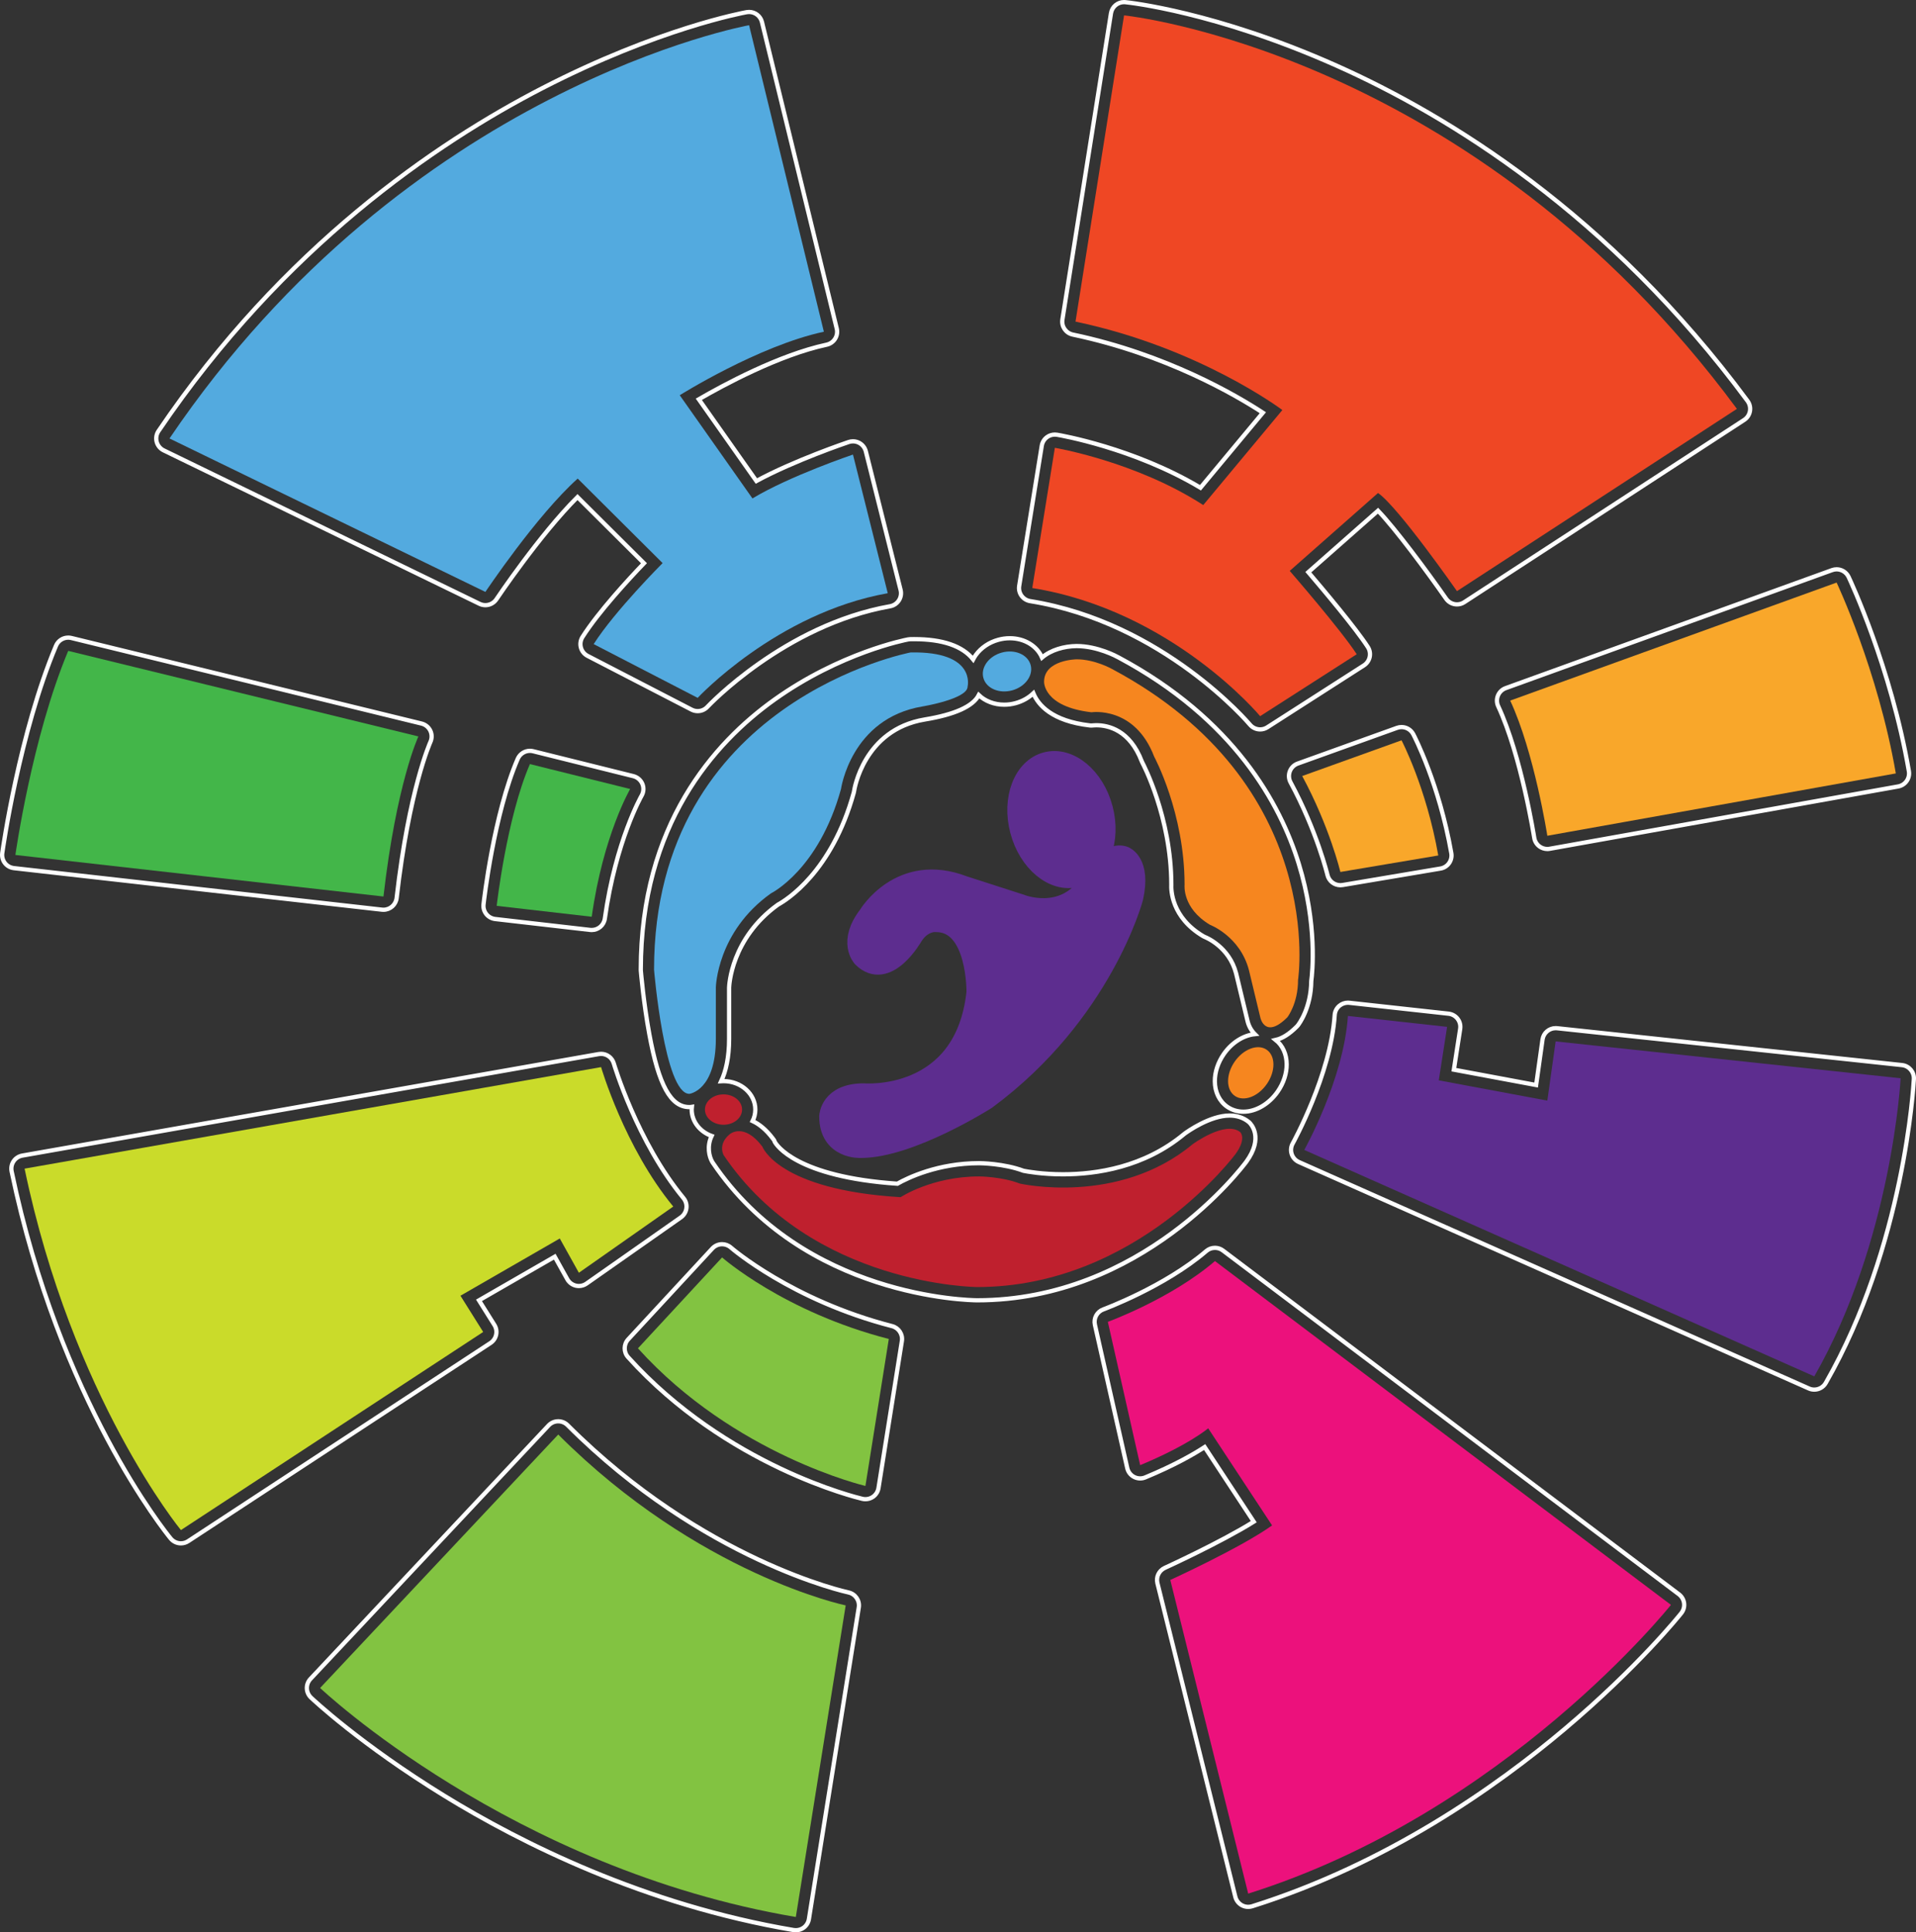 <?xml version="1.0" encoding="UTF-8"?>
<svg xmlns="http://www.w3.org/2000/svg" xmlns:xlink="http://www.w3.org/1999/xlink" width="450.67pt" height="454.54pt" viewBox="0 0 450.67 454.54" version="1.1">
<rect x="0" y="0" width="450.67" height="454.54" fill="#333333" stroke="none"/>
<defs>
<clipPath id="clip1">
  <path d="M 0 0 L 450.672 0 L 450.672 454.539 L 0 454.539 Z M 0 0 "/>
</clipPath>
</defs>
<g id="surface1">
<path style=" stroke:none;fill-rule:nonzero;fill:rgb(32.5%,66.699%,87.5%);fill-opacity:1;" d="M 39.867 103.137 L 114.172 139.234 C 114.172 139.234 126.172 121.277 135.883 112.574 L 155.855 132.453 C 155.855 132.453 144.59 143.723 139.641 151.512 L 164.102 164.156 C 164.102 164.156 182.672 144.184 208.812 139.539 L 200.629 106.926 C 200.629 106.926 185.785 111.934 176.988 117.246 L 159.887 92.969 C 159.887 92.969 178.395 81.332 193.785 78.031 L 176.195 5.93 C 176.195 5.93 95.938 20.312 39.867 103.137 "/>
<path style=" stroke:none;fill-rule:nonzero;fill:rgb(93.7%,27.8%,14.099%);fill-opacity:1;" d="M 242.805 138.32 L 248.117 105.336 C 248.117 105.336 267.176 108.543 283.023 118.805 L 301.625 96.449 C 301.625 96.449 282.199 81.789 252.973 75.652 L 264.395 3.613 C 264.395 3.613 346.242 11.883 408.543 96.176 L 342.699 139.051 C 342.699 139.051 328.895 119.262 324.133 115.965 L 303.363 134.289 C 303.363 134.289 315.457 148.215 319.121 153.895 L 296.402 168.461 C 296.402 168.461 275.785 143.633 242.805 138.32 "/>
<path style=" stroke:none;fill-rule:nonzero;fill:rgb(97.6%,65.5%,16.499%);fill-opacity:1;" d="M 306.297 182.539 L 329.66 174.141 C 329.66 174.141 335.492 185.227 338.301 201.23 L 315.273 205.109 C 315.273 205.109 312.801 194.605 306.297 182.539 "/>
<path style=" stroke:none;fill-rule:nonzero;fill:rgb(97.6%,65.5%,16.499%);fill-opacity:1;" d="M 355.223 164.797 L 431.996 137.035 C 431.996 137.035 441.711 157.559 445.926 181.93 L 363.953 196.59 C 363.953 196.59 360.902 176.98 355.223 164.797 "/>
<path style=" stroke:none;fill-rule:nonzero;fill:rgb(36.499%,17.599%,56.099%);fill-opacity:1;" d="M 317.047 238.977 L 340.379 241.543 L 338.422 254.125 L 363.953 258.891 L 365.91 244.965 L 447.055 253.637 C 447.055 253.637 445.07 291.75 426.746 323.758 L 306.785 270.496 C 306.785 270.496 316.066 253.883 317.047 238.977 "/>
<path style=" stroke:none;fill-rule:nonzero;fill:rgb(92.499%,6.699%,48.599%);fill-opacity:1;" d="M 285.773 296.637 L 393.027 377.508 C 393.027 377.508 354.184 426.371 293.594 445.43 L 275.27 371.645 C 275.27 371.645 291.883 364.066 299.211 358.816 L 284.184 335.973 C 284.184 335.973 279.637 339.883 268.184 344.645 L 260.578 310.93 C 260.578 310.93 275.422 305.523 285.773 296.637 "/>
<path style=" stroke:none;fill-rule:nonzero;fill:rgb(50.999%,76.5%,25.499%);fill-opacity:1;" d="M 169.844 295.781 C 169.844 295.781 184.383 308.609 209.059 314.961 L 203.559 349.531 C 203.559 349.531 172.777 342.324 150.055 317.16 L 169.844 295.781 "/>
<path style=" stroke:none;fill-rule:nonzero;fill:rgb(50.999%,76.5%,25.499%);fill-opacity:1;" d="M 131.305 337.438 L 75.293 397.055 C 75.293 397.055 120.125 439.562 187.191 450.926 L 198.918 377.629 C 198.918 377.629 164.348 370.48 131.305 337.438 "/>
<path style=" stroke:none;fill-rule:nonzero;fill:rgb(79.199%,85.899%,16.499%);fill-opacity:1;" d="M 5.785 274.895 L 141.383 251.012 C 141.383 251.012 146.879 269.883 158.359 283.809 L 136.16 299.387 L 131.668 291.324 L 108.305 304.789 L 113.652 313.312 L 42.555 359.914 C 42.555 359.914 17.023 328.887 5.785 274.895 "/>
<path style=" stroke:none;fill-rule:nonzero;fill:rgb(26.299%,71.399%,28.6%);fill-opacity:1;" d="M 16.047 153.102 L 98.41 173.227 C 98.41 173.227 93.25 184.25 90.195 210.883 L 3.617 201.109 C 3.617 201.109 7.492 173.5 16.047 153.102 "/>
<path style=" stroke:none;fill-rule:nonzero;fill:rgb(26.299%,71.399%,28.6%);fill-opacity:1;" d="M 124.645 179.73 L 148.223 185.594 C 148.223 185.594 141.867 196.469 139.184 215.645 L 116.828 213.078 C 116.828 213.078 119.148 192.434 124.645 179.73 "/>
<path style=" stroke:none;fill-rule:nonzero;fill:rgb(32.5%,66.699%,87.5%);fill-opacity:1;" d="M 214.188 153.469 C 214.188 153.469 153.84 164.887 153.84 228.105 C 153.84 228.105 156.285 257.301 162.148 257.301 C 162.148 257.301 168.379 256.57 168.379 244.352 L 168.379 232.258 C 168.379 232.258 168.621 219.188 181.328 210.148 C 181.328 210.148 192.566 204.652 197.816 185.594 C 197.816 185.594 200.141 168.98 216.996 166.172 C 216.996 166.172 227.594 164.43 227.594 161.496 C 227.594 161.496 229.703 153.16 214.188 153.469 "/>
<path style=" stroke:none;fill-rule:nonzero;fill:rgb(74.899%,12.5%,17.999%);fill-opacity:1;" d="M 179.312 269.699 C 179.312 269.699 182.977 279.871 211.836 281.609 C 211.836 281.609 219.195 276.727 230.312 276.727 C 230.312 276.727 235.656 276.758 239.871 278.406 C 239.871 278.406 263.051 283.688 280.52 269.152 C 280.52 269.152 288.246 263.473 291.73 266.312 C 291.73 266.312 293.285 267.777 290.629 271.441 C 290.629 271.441 267.449 302.746 229.824 302.746 C 229.824 302.746 190.977 302.5 170.211 271.719 C 170.211 271.719 168.742 269.152 171.676 266.77 C 171.676 266.77 174.977 263.961 179.312 269.699 "/>
<path style=" stroke:none;fill-rule:nonzero;fill:rgb(74.899%,12.5%,17.999%);fill-opacity:1;" d="M 174.547 260.996 C 174.547 262.973 172.594 264.57 170.18 264.57 C 167.77 264.57 165.812 262.973 165.812 260.996 C 165.812 259.023 167.77 257.426 170.18 257.426 C 172.594 257.426 174.547 259.023 174.547 260.996 "/>
<path style=" stroke:none;fill-rule:nonzero;fill:rgb(96.1%,52.499%,12.199%);fill-opacity:1;" d="M 297.945 246.926 C 300.039 248.371 300.059 251.977 297.988 254.973 C 295.914 257.973 292.539 259.23 290.445 257.781 C 288.352 256.336 288.332 252.734 290.402 249.734 C 292.477 246.738 295.852 245.48 297.945 246.926 "/>
<path style=" stroke:none;fill-rule:nonzero;fill:rgb(32.5%,66.699%,87.5%);fill-opacity:1;" d="M 242.418 156.418 C 243.094 158.871 241.152 161.547 238.082 162.391 C 235.012 163.23 231.977 161.926 231.305 159.473 C 230.629 157.02 232.57 154.344 235.641 153.5 C 238.711 152.656 241.742 153.965 242.418 156.418 "/>
<path style=" stroke:none;fill-rule:nonzero;fill:rgb(36.499%,17.599%,56.099%);fill-opacity:1;" d="M 246.129 179.398 C 251.43 177.996 257.312 182.852 259.266 190.242 C 261.219 197.641 258.504 204.766 253.203 206.164 C 247.902 207.57 242.02 202.715 240.066 195.32 C 238.113 187.93 240.828 180.801 246.129 179.398 "/>
<path style=" stroke:none;fill-rule:nonzero;fill:rgb(96.1%,52.499%,12.199%);fill-opacity:1;" d="M 256.73 167.547 C 256.73 167.547 266.898 165.988 271.48 177.988 C 271.48 177.988 278.629 191.184 278.629 208.133 C 278.629 208.133 278.016 213.629 284.613 217.539 C 284.613 217.539 291.699 220.227 293.773 228.227 L 296.461 239.406 C 296.461 239.406 297.562 244.535 302.812 239.281 C 302.812 239.281 305.32 236.105 305.32 230.488 C 305.32 230.488 312.402 184.496 261.586 157.375 C 261.586 157.375 257.555 155.086 253.246 155.086 C 253.246 155.086 245.582 155.176 245.582 160.367 C 245.582 160.367 245.34 166.23 256.73 167.547 "/>
<path style=" stroke:none;fill-rule:nonzero;fill:rgb(36.499%,17.599%,56.099%);fill-opacity:1;" d="M 226.586 208.5 L 239.965 212.805 C 239.965 212.805 250.133 217.02 256.27 207.859 C 256.27 207.859 260.305 200.133 264.336 201.535 C 264.336 201.535 268.242 202.879 266.41 211.125 C 266.41 211.125 259.203 238.367 231.902 258.523 C 231.902 258.523 214.066 269.883 202.461 269.883 C 202.461 269.883 195.191 270.281 195.191 262.613 C 195.191 262.613 195.344 257.332 203.133 257.332 C 203.133 257.332 227.016 259.379 229.824 233.48 C 229.824 233.48 230.16 216.746 220.176 216.746 C 220.176 216.746 216.996 216.379 214.617 220.105 C 214.617 220.105 208.598 230.762 202.949 225.113 C 202.949 225.113 199.59 221.57 204.355 215.402 C 204.355 215.402 211.836 202.82 226.586 208.5 "/>
<path style="fill:none;stroke-width:50;stroke-linecap:butt;stroke-linejoin:miter;stroke:rgb(36.499%,17.599%,56.099%);stroke-opacity:1;stroke-miterlimit:4;" d="M 2031.328 1972.08 C 1953.438 1972.08 1951.914 1919.228 1951.914 1919.228 C 1951.914 1842.588 2024.609 1846.533 2024.609 1846.533 C 2140.664 1846.533 2318.984 1960.166 2318.984 1960.166 C 2592.031 2161.728 2664.102 2434.111 2664.102 2434.111 C 2682.422 2516.572 2643.32 2530.048 2643.32 2530.048 C 2603.008 2544.072 2562.695 2466.806 2562.695 2466.806 C 2501.328 2375.205 2399.648 2417.314 2399.648 2417.314 L 2265.859 2460.4 C 2118.359 2517.197 2043.555 2391.377 2043.555 2391.377 C 1995.898 2329.697 2029.492 2294.267 2029.492 2294.267 C 2085.977 2237.744 2146.133 2344.345 2146.133 2344.345 C 2169.961 2381.611 2201.719 2377.939 2201.719 2377.939 C 2301.602 2377.939 2298.242 2210.595 2298.242 2210.595 C 2270.156 1951.611 2031.328 1972.08 2031.328 1972.08 Z M 2400.664 2592.197 C 2420.195 2518.252 2479.023 2469.697 2532.031 2483.72 C 2585.039 2497.744 2612.188 2568.994 2592.656 2642.939 C 2573.125 2716.845 2514.297 2765.4 2461.289 2751.377 C 2408.281 2737.353 2381.133 2666.103 2400.664 2592.197 Z M 2400.664 2592.197 " transform="matrix(0.1,0,0,-0.1,0,454.54)"/>
<g clip-path="url(#clip1)" clip-rule="nonzero">
<path style="fill:none;stroke-width:10;stroke-linecap:butt;stroke-linejoin:miter;stroke:rgb(100%,100%,100%);stroke-opacity:1;stroke-miterlimit:4;" d="M 1162.891 1428.838 L 1126.641 1486.65 L 1304.844 1589.345 L 1334.336 1536.377 C 1338.633 1528.642 1346.016 1523.134 1354.609 1521.142 C 1356.914 1520.634 1359.258 1520.361 1361.562 1520.361 C 1367.93 1520.361 1374.18 1522.314 1379.453 1526.025 L 1601.484 1681.767 C 1608.594 1686.767 1613.32 1694.502 1614.492 1703.095 C 1615.664 1711.728 1613.164 1720.439 1607.656 1727.119 C 1498.438 1859.58 1444.258 2042.197 1443.711 2043.994 C 1439.766 2057.509 1427.461 2066.455 1413.828 2066.455 C 1412.031 2066.455 1410.234 2066.298 1408.398 2065.986 L 52.422 1827.158 C 44.141 1825.673 36.758 1820.947 32.031 1813.955 C 27.305 1806.963 25.625 1798.369 27.305 1790.127 C 140 1248.877 390.859 939.345 401.484 926.416 C 407.578 918.994 416.523 915.048 425.547 915.048 C 431.445 915.048 437.383 916.728 442.617 920.166 L 1153.594 1386.22 C 1167.773 1395.517 1171.914 1414.463 1162.891 1428.838 Z M 2098.359 1425.986 C 1862.5 1486.689 1720.43 1609.736 1719.023 1610.947 C 1713.125 1616.142 1705.742 1618.72 1698.438 1618.72 C 1690.039 1618.72 1681.68 1615.322 1675.547 1608.72 L 1477.656 1394.97 C 1466.719 1383.134 1466.602 1364.853 1477.383 1352.9 C 1708.516 1096.963 2015.547 1022.744 2028.477 1019.736 C 2030.859 1019.189 2033.242 1018.916 2035.586 1018.916 C 2041.719 1018.916 2047.773 1020.712 2052.969 1024.189 C 2060.156 1029.033 2065 1036.611 2066.367 1045.205 L 2121.367 1390.908 C 2123.867 1406.767 2113.906 1421.963 2098.359 1425.986 Z M 1995.508 799.619 C 1992.148 800.322 1654.336 873.759 1335.039 1193.056 C 1329.219 1198.877 1321.289 1202.158 1313.008 1202.158 L 1312.539 1202.158 C 1304.102 1202.041 1296.094 1198.486 1290.312 1192.353 L 730.234 596.181 C 718.477 583.681 719.023 564.033 731.484 552.236 C 736.133 547.822 848.164 442.353 1044.57 321.572 C 1225.703 210.205 1515.312 64.931 1866.68 5.439 C 1868.398 5.127 1870.156 5.009 1871.914 5.009 C 1878.398 5.009 1884.727 7.002 1890.078 10.83 C 1896.797 15.673 1901.367 23.017 1902.695 31.259 L 2019.961 764.189 C 2022.578 780.595 2011.797 796.22 1995.508 799.619 Z M 4473.867 2040.009 L 3662.422 2126.767 C 3661.289 2126.845 3660.195 2126.923 3659.062 2126.923 C 3643.711 2126.923 3630.43 2115.634 3628.242 2100.088 L 3613.203 1993.095 L 3419.688 2029.228 L 3434.57 2125.166 C 3435.898 2133.603 3433.711 2142.158 3428.516 2148.916 C 3423.359 2155.673 3415.664 2160.009 3407.188 2160.947 L 3173.867 2186.572 C 3172.695 2186.728 3171.562 2186.767 3170.469 2186.767 C 3163.164 2186.767 3156.055 2184.228 3150.43 2179.502 C 3143.906 2174.033 3139.883 2166.142 3139.375 2157.627 C 3130.156 2017.588 3041.523 1857.236 3040.625 1855.634 C 3036.367 1847.978 3035.508 1838.877 3038.281 1830.595 C 3041.055 1822.275 3047.188 1815.517 3055.195 1811.963 L 4254.805 1279.345 C 4258.906 1277.509 4263.203 1276.65 4267.461 1276.65 C 4278.281 1276.65 4288.789 1282.353 4294.492 1292.353 C 4479.297 1615.166 4500.859 1991.533 4501.68 2007.392 C 4502.539 2023.916 4490.312 2038.213 4473.867 2040.009 Z M 3949.062 795.205 L 2876.484 1603.877 C 2870.938 1608.095 2864.297 1610.166 2857.734 1610.166 C 2850.469 1610.166 2843.242 1607.666 2837.422 1602.666 C 2739.57 1518.681 2596.523 1465.908 2595.117 1465.361 C 2580.391 1460.009 2571.914 1444.541 2575.352 1429.228 L 2651.445 1092.08 C 2653.438 1083.095 2659.336 1075.478 2667.5 1071.259 C 2671.992 1068.916 2676.914 1067.783 2681.836 1067.783 C 2685.898 1067.783 2689.961 1068.564 2693.789 1070.166 C 2762.344 1098.642 2807.461 1124.541 2833.555 1141.533 L 2949.023 965.986 C 2871.484 917.548 2741.211 857.978 2739.727 857.314 C 2726.094 851.064 2718.789 836.025 2722.422 821.455 L 2905.664 83.603 C 2907.734 75.244 2913.164 68.134 2920.664 63.916 C 2925.352 61.298 2930.625 59.931 2935.898 59.931 C 2939.023 59.931 2942.227 60.439 2945.273 61.377 C 3263.203 161.377 3520.508 343.33 3680.43 478.369 C 3853.633 624.658 3950.625 745.83 3954.688 750.908 C 3959.922 757.509 3962.266 765.908 3961.211 774.228 C 3960.156 782.587 3955.742 790.127 3949.062 795.205 Z M 2931.523 1812.666 C 2973.008 1869.853 2942.266 1901.533 2938.633 1905.009 C 2938.086 1905.478 2937.539 1905.947 2936.992 1906.416 C 2925 1916.22 2909.492 1921.377 2892.266 1921.377 C 2845.781 1921.377 2792.656 1883.33 2786.719 1878.994 C 2786.211 1878.642 2785.742 1878.213 2785.234 1877.822 C 2691.211 1799.58 2578.438 1783.134 2500.352 1783.134 C 2451.523 1783.134 2415.977 1789.658 2407.5 1791.338 C 2361.016 1808.759 2305.664 1809.267 2303.125 1809.306 C 2206.172 1809.306 2135.508 1774.97 2110.703 1760.986 C 1872.695 1777.275 1826.133 1852.47 1822.266 1859.541 C 1821.289 1862.939 1820.234 1864.189 1817.969 1867.158 C 1801.367 1889.15 1784.922 1901.611 1770.234 1908.408 C 1774.375 1916.689 1776.602 1925.791 1776.602 1935.439 C 1776.602 1972.314 1743.047 2002.314 1701.797 2002.314 C 1699.961 2002.314 1698.125 2002.236 1696.328 2002.119 C 1707.227 2025.4 1714.961 2057.509 1714.961 2101.884 L 1714.961 2222.08 C 1715.078 2226.806 1719.453 2337.861 1829.727 2417.353 C 1848.789 2427.705 1956.523 2493.642 2008.242 2681.142 C 2008.594 2682.47 2008.867 2683.798 2009.023 2685.127 C 2009.258 2686.572 2030.742 2828.877 2175.039 2852.939 C 2245.938 2864.58 2288.555 2883.838 2302.266 2910.361 C 2317.109 2896.22 2338.32 2887.783 2362.07 2887.783 C 2371.133 2887.783 2380.195 2888.994 2389.062 2891.455 C 2405.391 2895.947 2419.531 2904.111 2430.625 2914.619 C 2441.797 2887.509 2473.555 2849.384 2563.711 2838.955 C 2564.805 2838.877 2565.938 2838.798 2567.109 2838.798 C 2568.672 2838.798 2570.234 2838.916 2571.68 2839.072 C 2571.719 2839.072 2574.414 2839.423 2578.867 2839.423 C 2606.641 2839.423 2657.422 2828.369 2685.664 2754.384 C 2686.133 2753.134 2686.719 2751.884 2687.383 2750.673 C 2688.047 2749.423 2754.805 2623.564 2755.117 2465.048 C 2754.414 2451.533 2755.312 2387.548 2830.234 2343.173 C 2831.641 2342.353 2833.359 2341.533 2834.844 2340.947 C 2837.148 2340.048 2891.328 2317.9 2907.461 2255.83 L 2934.297 2144.111 C 2936.836 2133.017 2942.656 2121.611 2951.484 2112.861 C 2924.297 2110.009 2896.875 2092.509 2878.398 2065.752 C 2864.766 2046.064 2857.344 2023.369 2857.461 2001.806 C 2857.578 1976.494 2868.242 1954.697 2886.719 1941.923 C 2897.656 1934.384 2910.742 1930.4 2924.609 1930.4 C 2924.609 1930.4 2924.648 1930.4 2924.648 1930.4 C 2954.297 1930.4 2985.234 1948.603 3005.508 1977.939 C 3019.102 1997.627 3026.562 2020.322 3026.445 2041.845 C 3026.328 2065.556 3016.992 2086.181 3000.625 2099.189 C 3016.484 2102.822 3032.812 2113.134 3050.156 2130.517 C 3051.055 2131.377 3051.836 2132.314 3052.617 2133.252 C 3055.82 2137.314 3083.672 2174.502 3084.336 2238.252 C 3086.797 2256.689 3099.102 2369.814 3054.883 2513.564 C 3011.367 2654.892 2902.539 2853.838 2630.938 2998.916 C 2626.562 3001.338 2581.68 3025.713 2532.109 3025.713 C 2502.695 3025.361 2471.992 3016.611 2450.977 2998.681 C 2438.984 3026.22 2409.727 3044.111 2375.117 3044.111 C 2366.094 3044.111 2356.992 3042.861 2348.164 3040.439 C 2326.523 3034.502 2307.812 3021.884 2295.43 3004.892 C 2293.008 3001.533 2290.859 2998.017 2288.984 2994.423 C 2263.789 3025.986 2217.07 3041.963 2150.078 3041.963 C 2147.188 3041.963 2144.258 3041.923 2141.289 3041.884 C 2139.531 3041.845 2137.773 3041.689 2136.094 3041.338 C 2129.648 3040.127 1976.719 3010.244 1822.031 2899.97 C 1678.438 2797.588 1507.227 2604.189 1507.227 2264.345 C 1507.227 2263.486 1507.266 2262.588 1507.344 2261.728 C 1507.617 2258.681 1513.75 2186.377 1527.305 2112.705 C 1549.453 1992.509 1577.617 1941.22 1621.484 1941.22 C 1622.695 1941.22 1623.906 1941.298 1625.117 1941.416 C 1625.391 1941.455 1626.133 1941.572 1627.305 1941.767 C 1627.07 1939.697 1626.953 1937.588 1626.953 1935.439 C 1626.953 1907.314 1646.406 1883.213 1673.906 1873.33 C 1662.227 1848.877 1668.164 1824.814 1675.039 1812.783 C 1675.391 1812.119 1675.82 1811.416 1676.25 1810.791 C 1890.664 1492.978 2281.523 1486.884 2298.047 1486.767 L 2298.242 1486.767 C 2685.703 1486.767 2921.484 1799.111 2931.523 1812.666 Z M 2423.086 3131.416 C 2736.836 3080.869 2938.047 2843.213 2940.039 2840.869 C 2946.172 2833.486 2955.039 2829.619 2964.023 2829.619 C 2969.805 2829.619 2975.664 2831.22 2980.82 2834.541 L 3208.047 2980.205 C 3215 2984.697 3219.922 2991.767 3221.68 2999.853 C 3223.438 3007.939 3221.914 3016.416 3217.422 3023.33 C 3188.906 3067.548 3113.711 3156.884 3077.344 3199.502 L 3241.25 3344.111 C 3281.875 3302.119 3356.992 3200.713 3401.445 3137.041 C 3407.461 3128.369 3417.148 3123.72 3427.031 3123.72 C 3432.852 3123.72 3438.75 3125.322 3443.984 3128.759 L 4102.422 3557.548 C 4109.648 3562.236 4114.57 3569.658 4116.094 3578.134 C 4117.617 3586.572 4115.586 3595.283 4110.508 3602.197 C 3784.648 4043.056 3404.922 4274.462 3143.75 4390.986 C 2859.922 4517.627 2655.625 4539.384 2647.07 4540.244 C 2646.016 4540.361 2644.961 4540.439 2643.945 4540.439 C 2628.75 4540.439 2615.586 4529.423 2613.164 4514.111 L 2498.945 3793.759 C 2496.328 3777.353 2507.07 3761.806 2523.32 3758.369 C 2743.516 3712.119 2908.242 3615.244 2970.43 3574.58 L 2823.633 3398.134 C 2667.227 3491.533 2493.984 3521.494 2486.328 3522.744 C 2484.609 3523.056 2482.891 3523.173 2481.172 3523.173 C 2474.688 3523.173 2468.32 3521.181 2463.008 3517.353 C 2456.25 3512.509 2451.719 3505.205 2450.391 3496.963 L 2397.266 3167.158 C 2394.531 3150.166 2406.094 3134.189 2423.086 3131.416 Z M 3523.438 2909.384 C 3520.078 2901.298 3520.234 2892.197 3523.945 2884.267 C 3578.203 2767.9 3608.438 2576.611 3608.75 2574.697 C 3610.039 2566.416 3614.609 2558.994 3621.445 2554.111 C 3626.758 2550.361 3633.125 2548.33 3639.57 2548.33 C 3641.406 2548.33 3643.203 2548.486 3645.039 2548.838 L 4464.727 2695.439 C 4481.602 2698.447 4492.852 2714.502 4489.961 2731.416 C 4447.539 2976.494 4352.188 3179.814 4348.164 3188.369 C 4342.852 3199.502 4331.719 3206.22 4319.961 3206.22 C 4316.445 3206.22 4312.852 3205.595 4309.375 3204.345 L 3541.602 2926.728 C 3533.359 2923.759 3526.758 2917.47 3523.438 2909.384 Z M 1489.727 2719.697 L 1253.945 2778.33 C 1251.445 2778.955 1248.945 2779.267 1246.445 2779.267 C 1234.258 2779.267 1222.852 2772.041 1217.812 2760.478 C 1161.68 2630.634 1138.242 2426.689 1137.305 2418.095 C 1135.352 2400.986 1147.617 2385.595 1164.727 2383.642 L 1388.242 2357.978 C 1389.453 2357.822 1390.664 2357.783 1391.836 2357.783 C 1407.188 2357.783 1420.469 2369.072 1422.656 2384.619 C 1448.242 2567.08 1508.516 2672.705 1509.141 2673.759 C 1514.062 2682.236 1514.727 2692.548 1510.898 2701.572 C 1507.07 2710.595 1499.219 2717.314 1489.727 2719.697 Z M 898.438 2405.595 C 899.648 2405.478 900.859 2405.4 901.992 2405.4 C 917.617 2405.4 931.094 2417.119 932.93 2433.017 C 962.305 2689.384 1011.875 2798.916 1012.344 2800.009 C 1016.25 2808.447 1016.211 2818.252 1012.188 2826.611 C 1008.125 2835.009 1000.547 2841.181 991.484 2843.408 L 167.852 3044.658 C 165.352 3045.283 162.891 3045.556 160.43 3045.556 C 148.125 3045.556 136.641 3038.213 131.719 3026.455 C 45.625 2821.064 6.914 2550.088 5.312 2538.642 C 4.141 2530.322 6.406 2521.845 11.523 2515.205 C 16.68 2508.564 24.297 2504.306 32.695 2503.33 Z M 3296.602 2835.127 C 3293.086 2835.127 3289.492 2834.541 3286.055 2833.291 L 3052.422 2749.306 C 3043.867 2746.259 3037.109 2739.619 3033.867 2731.103 C 3030.625 2722.666 3031.211 2713.173 3035.508 2705.205 C 3097.617 2589.97 3122.188 2488.134 3122.422 2487.119 C 3125.781 2472.861 3138.516 2463.134 3152.734 2463.134 C 3154.414 2463.134 3156.172 2463.252 3157.93 2463.564 L 3388.203 2502.353 C 3396.367 2503.72 3403.672 2508.291 3408.477 2515.088 C 3413.242 2521.884 3415.156 2530.283 3413.711 2538.486 C 3385.117 2701.416 3326.641 2813.798 3324.18 2818.486 C 3318.633 2828.955 3307.891 2835.127 3296.602 2835.127 Z M 385.039 3485.986 L 1128.086 3125.009 C 1132.461 3122.9 1137.109 3121.884 1141.68 3121.884 C 1151.797 3121.884 1161.641 3126.845 1167.617 3135.713 C 1168.711 3137.353 1269.57 3287.666 1358.32 3376.181 L 1514.727 3220.517 C 1478.828 3183.095 1407.812 3106.338 1370.078 3046.963 C 1365.391 3039.619 1364.023 3030.595 1366.328 3022.158 C 1368.594 3013.681 1374.336 3006.611 1382.109 3002.588 L 1626.719 2876.142 C 1631.25 2873.798 1636.133 2872.666 1641.016 2872.666 C 1649.453 2872.666 1657.812 2876.103 1663.828 2882.627 C 1665.625 2884.541 1845.273 3075.205 2093.555 3119.306 C 2102.07 3120.791 2109.609 3125.791 2114.297 3133.056 C 2118.984 3140.283 2120.469 3149.189 2118.359 3157.588 L 2036.523 3483.759 C 2034.375 3492.197 2028.828 3499.345 2021.211 3503.486 C 2016.602 3506.025 2011.445 3507.314 2006.289 3507.314 C 2002.93 3507.314 1999.57 3506.767 1996.328 3505.673 C 1990.664 3503.759 1868.672 3462.392 1779.102 3413.994 L 1643.711 3606.181 C 1700.43 3639.033 1832.344 3710.595 1944.414 3734.58 C 1952.656 3736.338 1959.805 3741.377 1964.258 3748.486 C 1968.75 3755.634 1970.156 3764.267 1968.164 3772.431 L 1792.227 4493.486 C 1788.789 4507.666 1776.094 4517.275 1761.953 4517.275 C 1760.156 4517.275 1758.32 4517.119 1756.445 4516.806 C 1748.086 4515.283 1548.086 4478.369 1276.289 4338.369 C 1026.055 4209.423 666.172 3964.775 372.852 3531.494 C 367.773 3523.994 366.211 3514.697 368.555 3505.986 C 370.898 3497.236 376.914 3489.931 385.039 3485.986 Z M 385.039 3485.986 " transform="matrix(0.1,0,0,-0.1,0,454.54)"/>
</g>
</g>
</svg>
